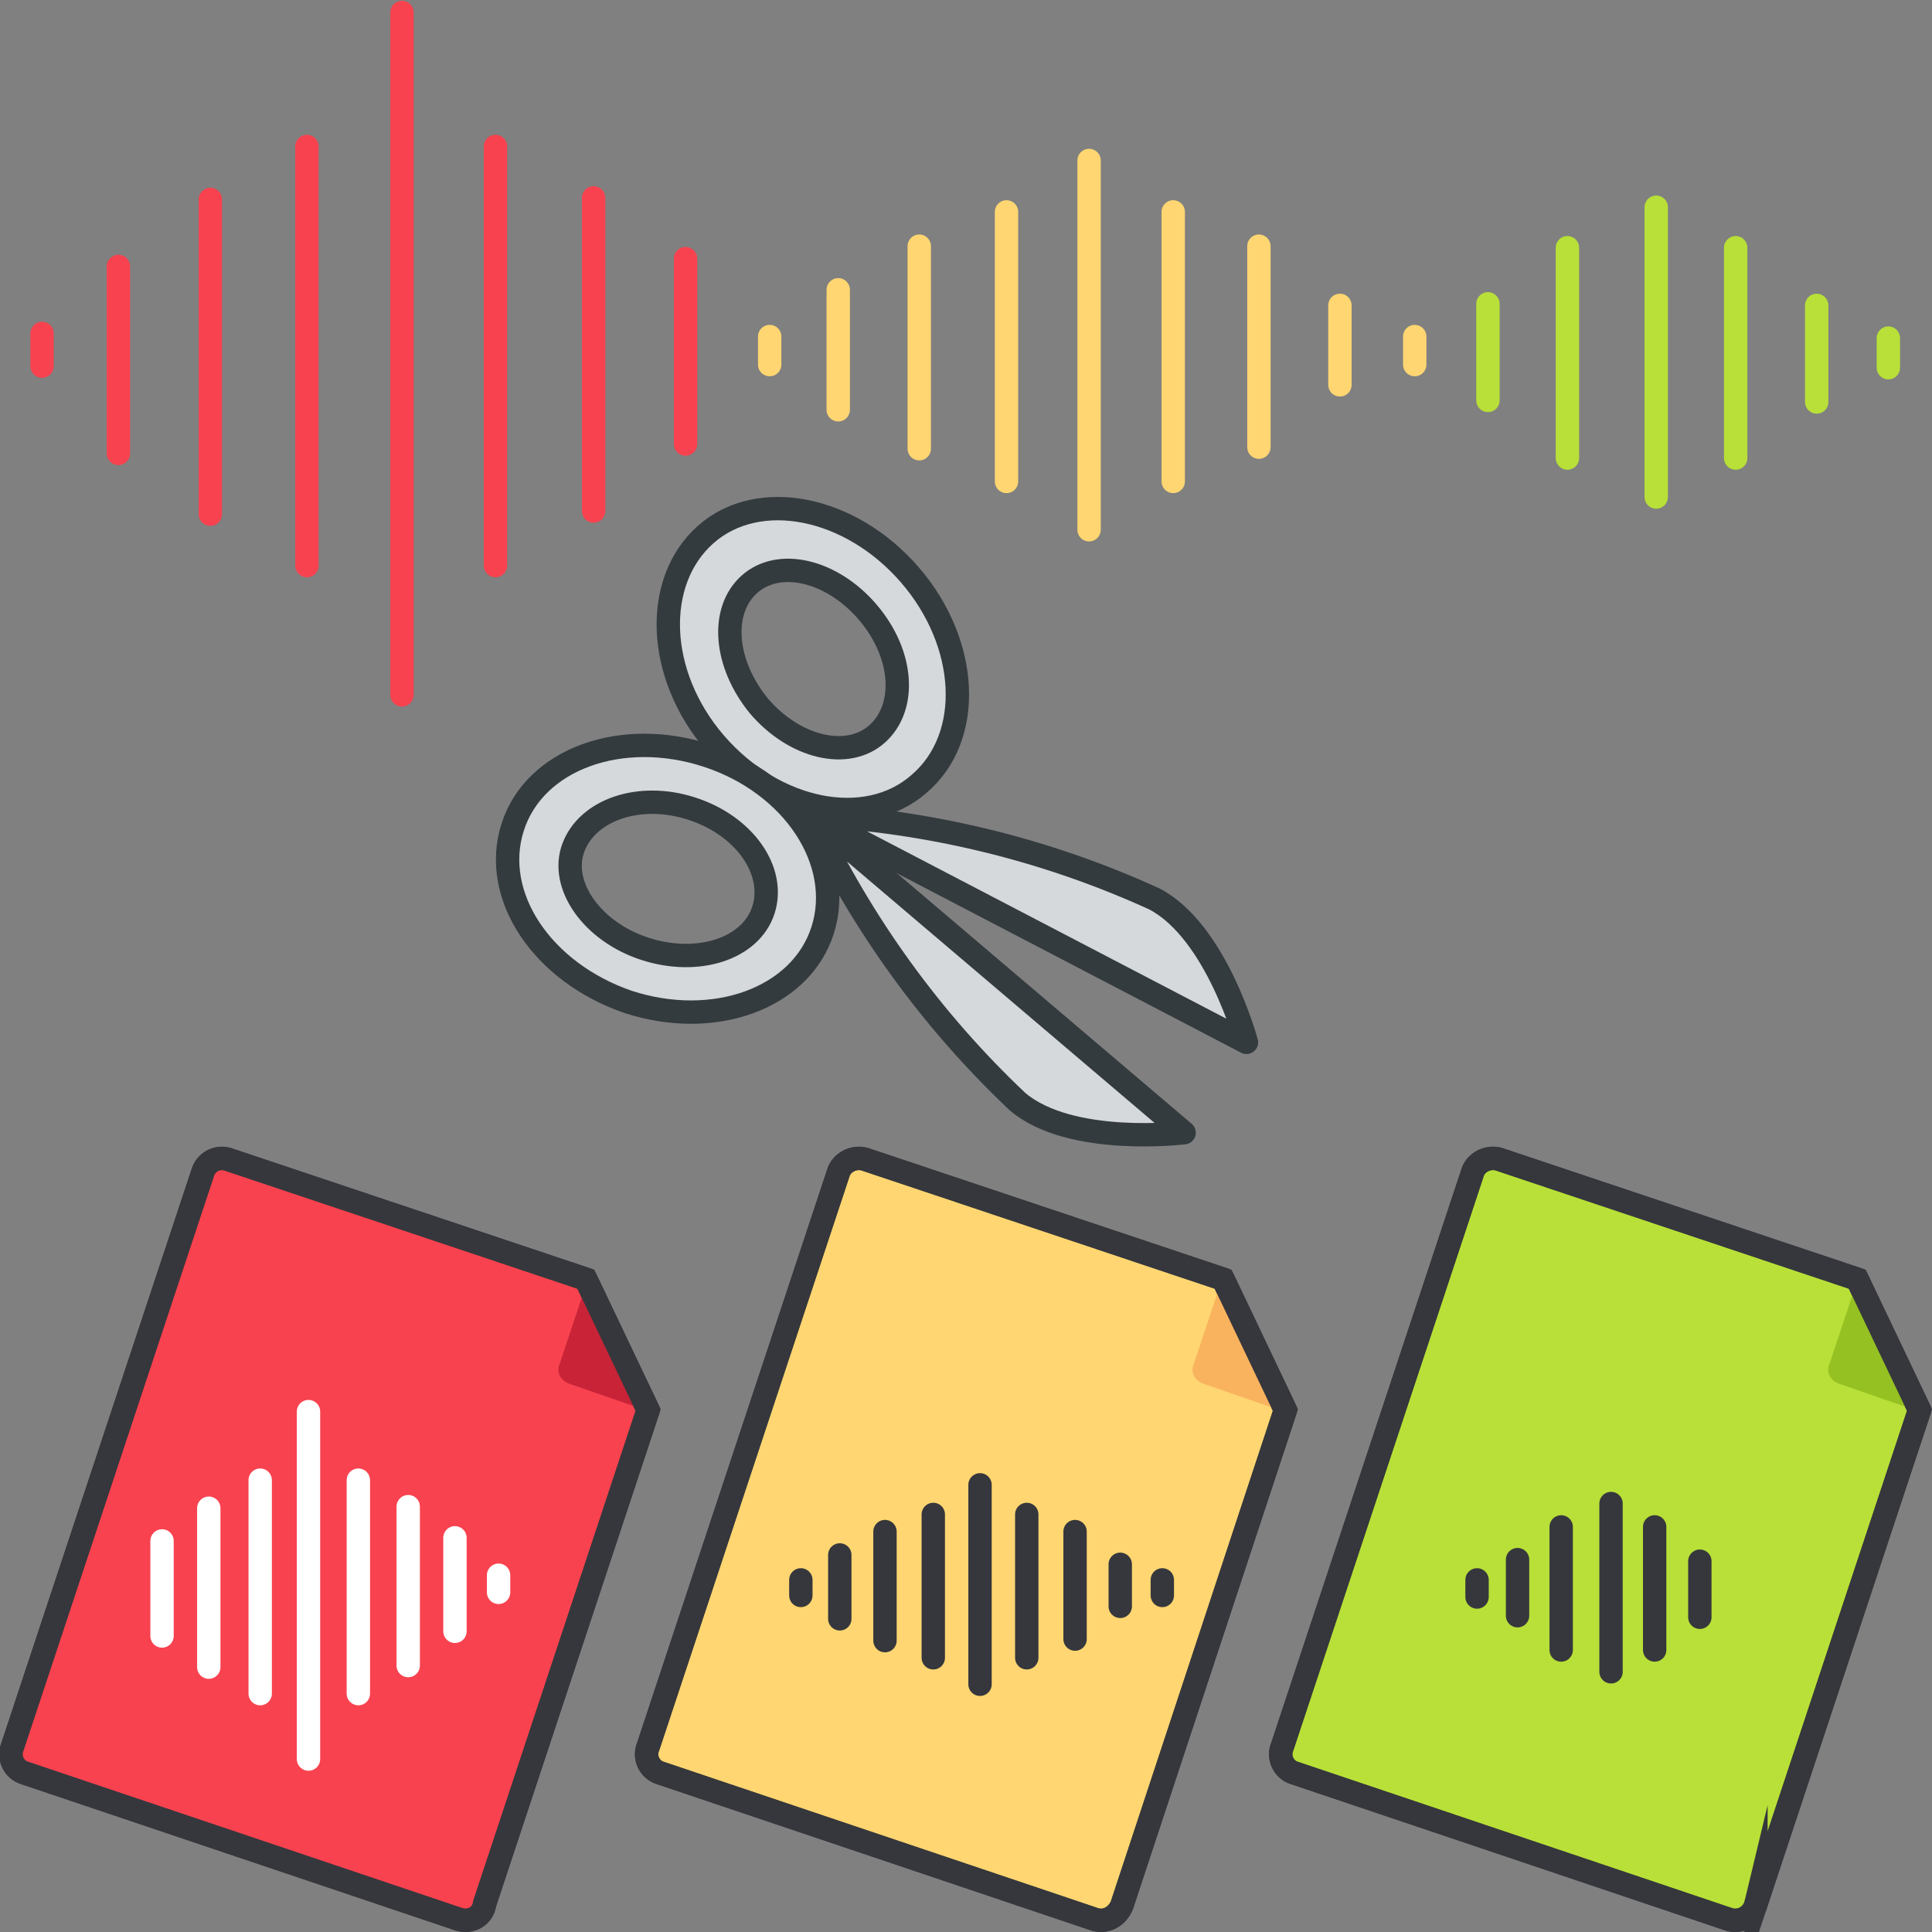 <svg xmlns="http://www.w3.org/2000/svg" xmlns:xlink="http://www.w3.org/1999/xlink" width="124" height="124" fill="none" xmlns:v="https://vecta.io/nano"><rect width="100%" height="100%" fill="#808080" stroke="none"/><style><![CDATA[.B{stroke-width:1.5}.C{stroke-linejoin:round}.D{stroke-linecap:round}.E{stroke:#36373c}.F{stroke-miterlimit:10}]]></style><g clip-path="url(#A)"><use xlink:href="#B" fill="#f8424f" class="B C E"/><path d="M37.7 82.2l4 8.4-5.2-1.8c-.5-.2-.8-.7-.6-1.2l1.8-5.4z" fill="#c92337"/><g class="B"><use xlink:href="#B" class="E F"/><g class="C"><g stroke="#fff" class="D"><path d="M10.4 98.9v6.1m3-8.2V107m3.3-12v13.7m12.5-4v-6m-3 8.2V96.7m-3.2 12V95m-3.2 17.9V90.6M32 101.1v1.1"/></g><use xlink:href="#C" fill="#b8e038" class="E"/></g></g><path d="M119.2 82.2l4 8.4-5.2-1.8c-.5-.2-.8-.7-.6-1.2l1.8-5.4z" fill="#95c122"/><g class="B E"><use xlink:href="#C" class="F"/><g class="C"><g class="D"><path d="M97.4 100.1v3.6m2.8-5.7v7.9m8.9-2.1v-3.6m-2.9 5.7V98m-2.8 9.3V96.5m-8.6 4.9v1.1"/></g><use xlink:href="#D" fill="#ffd671"/></g></g><path d="M78.4 82.2l4 8.4-5.2-1.8c-.5-.2-.8-.7-.6-1.2l1.8-5.4z" fill="#f9b35f"/><g class="B E"><use xlink:href="#D" class="F"/><g class="C D"><path d="M71.9 103.1v-2.7m-2.9 4.8v-6.9m-3.1 8.1v-9.2m-12 2.6v4.1m2.9-5.6v7m3.1-8.1v9.2m3-11.1v12.8m-11.5-5.7v-1m23.2 1v-1"/></g></g><g stroke="#f8424f" class="B C D"><path d="M7.6 17.1v12m5.9-16.3V33m6.2-23.6v26.9M44 28.5V16.6m-5.9 16.2V12.7m-6.3 23.6V9.4m-6 35.2V.8M2.7 21.4v2.1"/></g><g stroke="#b8e038" class="B C D"><path d="M95.5 19.5v6.2m5.1-9.8v13.5m16-3.6v-6.2m-5.2 9.8V15.9m-5.1 16V13.3m14.9 8.4v1.9"/></g><g stroke="#ffd671" class="B C D"><path d="M86 24.7v-5.1m-5.2 9.1V15.8m-5.5 15.1V13.6m-21.5 5v7.7M59 15.8v13m5.6-15.2v17.3m5.3-20.6V34M49.4 23.4v-1.8m41.4 1.8v-1.8"/></g><g fill="#d5d9db" stroke="#343b3f" class="B C"><path d="M52 52.3l24 20.4s-7.3.9-10.7-2c-5.5-5.2-10-11.4-13.3-18.4z"/><path d="M52 52.3l28 14.6s-1.9-7.1-5.9-9.2c-7-3.2-14.5-5-22.1-5.4zm7-2c3.5-3 3.2-9-.6-13.4s-9.7-5.6-13.1-2.6-3.2 9 .6 13.4 9.7 5.6 13.1 2.6zm-10.3-5c-2.2-2.7-2.5-6.1-.6-7.8s5.3-.9 7.6 1.8 2.5 6.1.6 7.8-5.3.9-7.6-1.8z"/><path d="M45.4 48.5c-5.5-1.8-11.1.2-12.5 4.6s1.9 9.3 7.4 11.2c5.5 1.8 11.1-.2 12.5-4.6s-1.9-9.4-7.4-11.2zm3.6 9.9c-.8 2.5-4.2 3.6-7.6 2.5s-5.5-4.1-4.6-6.5 4.2-3.6 7.6-2.5 5.4 4 4.6 6.5z"/></g></g><defs><clipPath id="A"><path fill="#fff" d="M0 0h124v124H0z"/></clipPath><path id="B" d="M29.5 123.2l-27.9-9.4c-.7-.2-1.1-1-.8-1.7L13 75.3c.2-.7.9-1.1 1.6-.9l23 7.7 4 8.4-10.5 31.7c-.1.8-.9 1.2-1.6 1z"/><path id="C" d="M111 123.2l-27.9-9.4c-.7-.2-1.1-1-.8-1.7l12.2-36.8c.2-.7 1-1.1 1.7-.9l23 7.7 4 8.4-10.5 31.7a1.37 1.37 0 0 1-1.7 1z"/><path id="D" d="M70.3 123.2l-27.9-9.4c-.7-.2-1.1-1-.8-1.7l12.2-36.8c.2-.7 1-1.1 1.7-.9l23 7.7 4 8.4L72 122.3c-.3.7-1 1.1-1.7.9z"/></defs></svg>